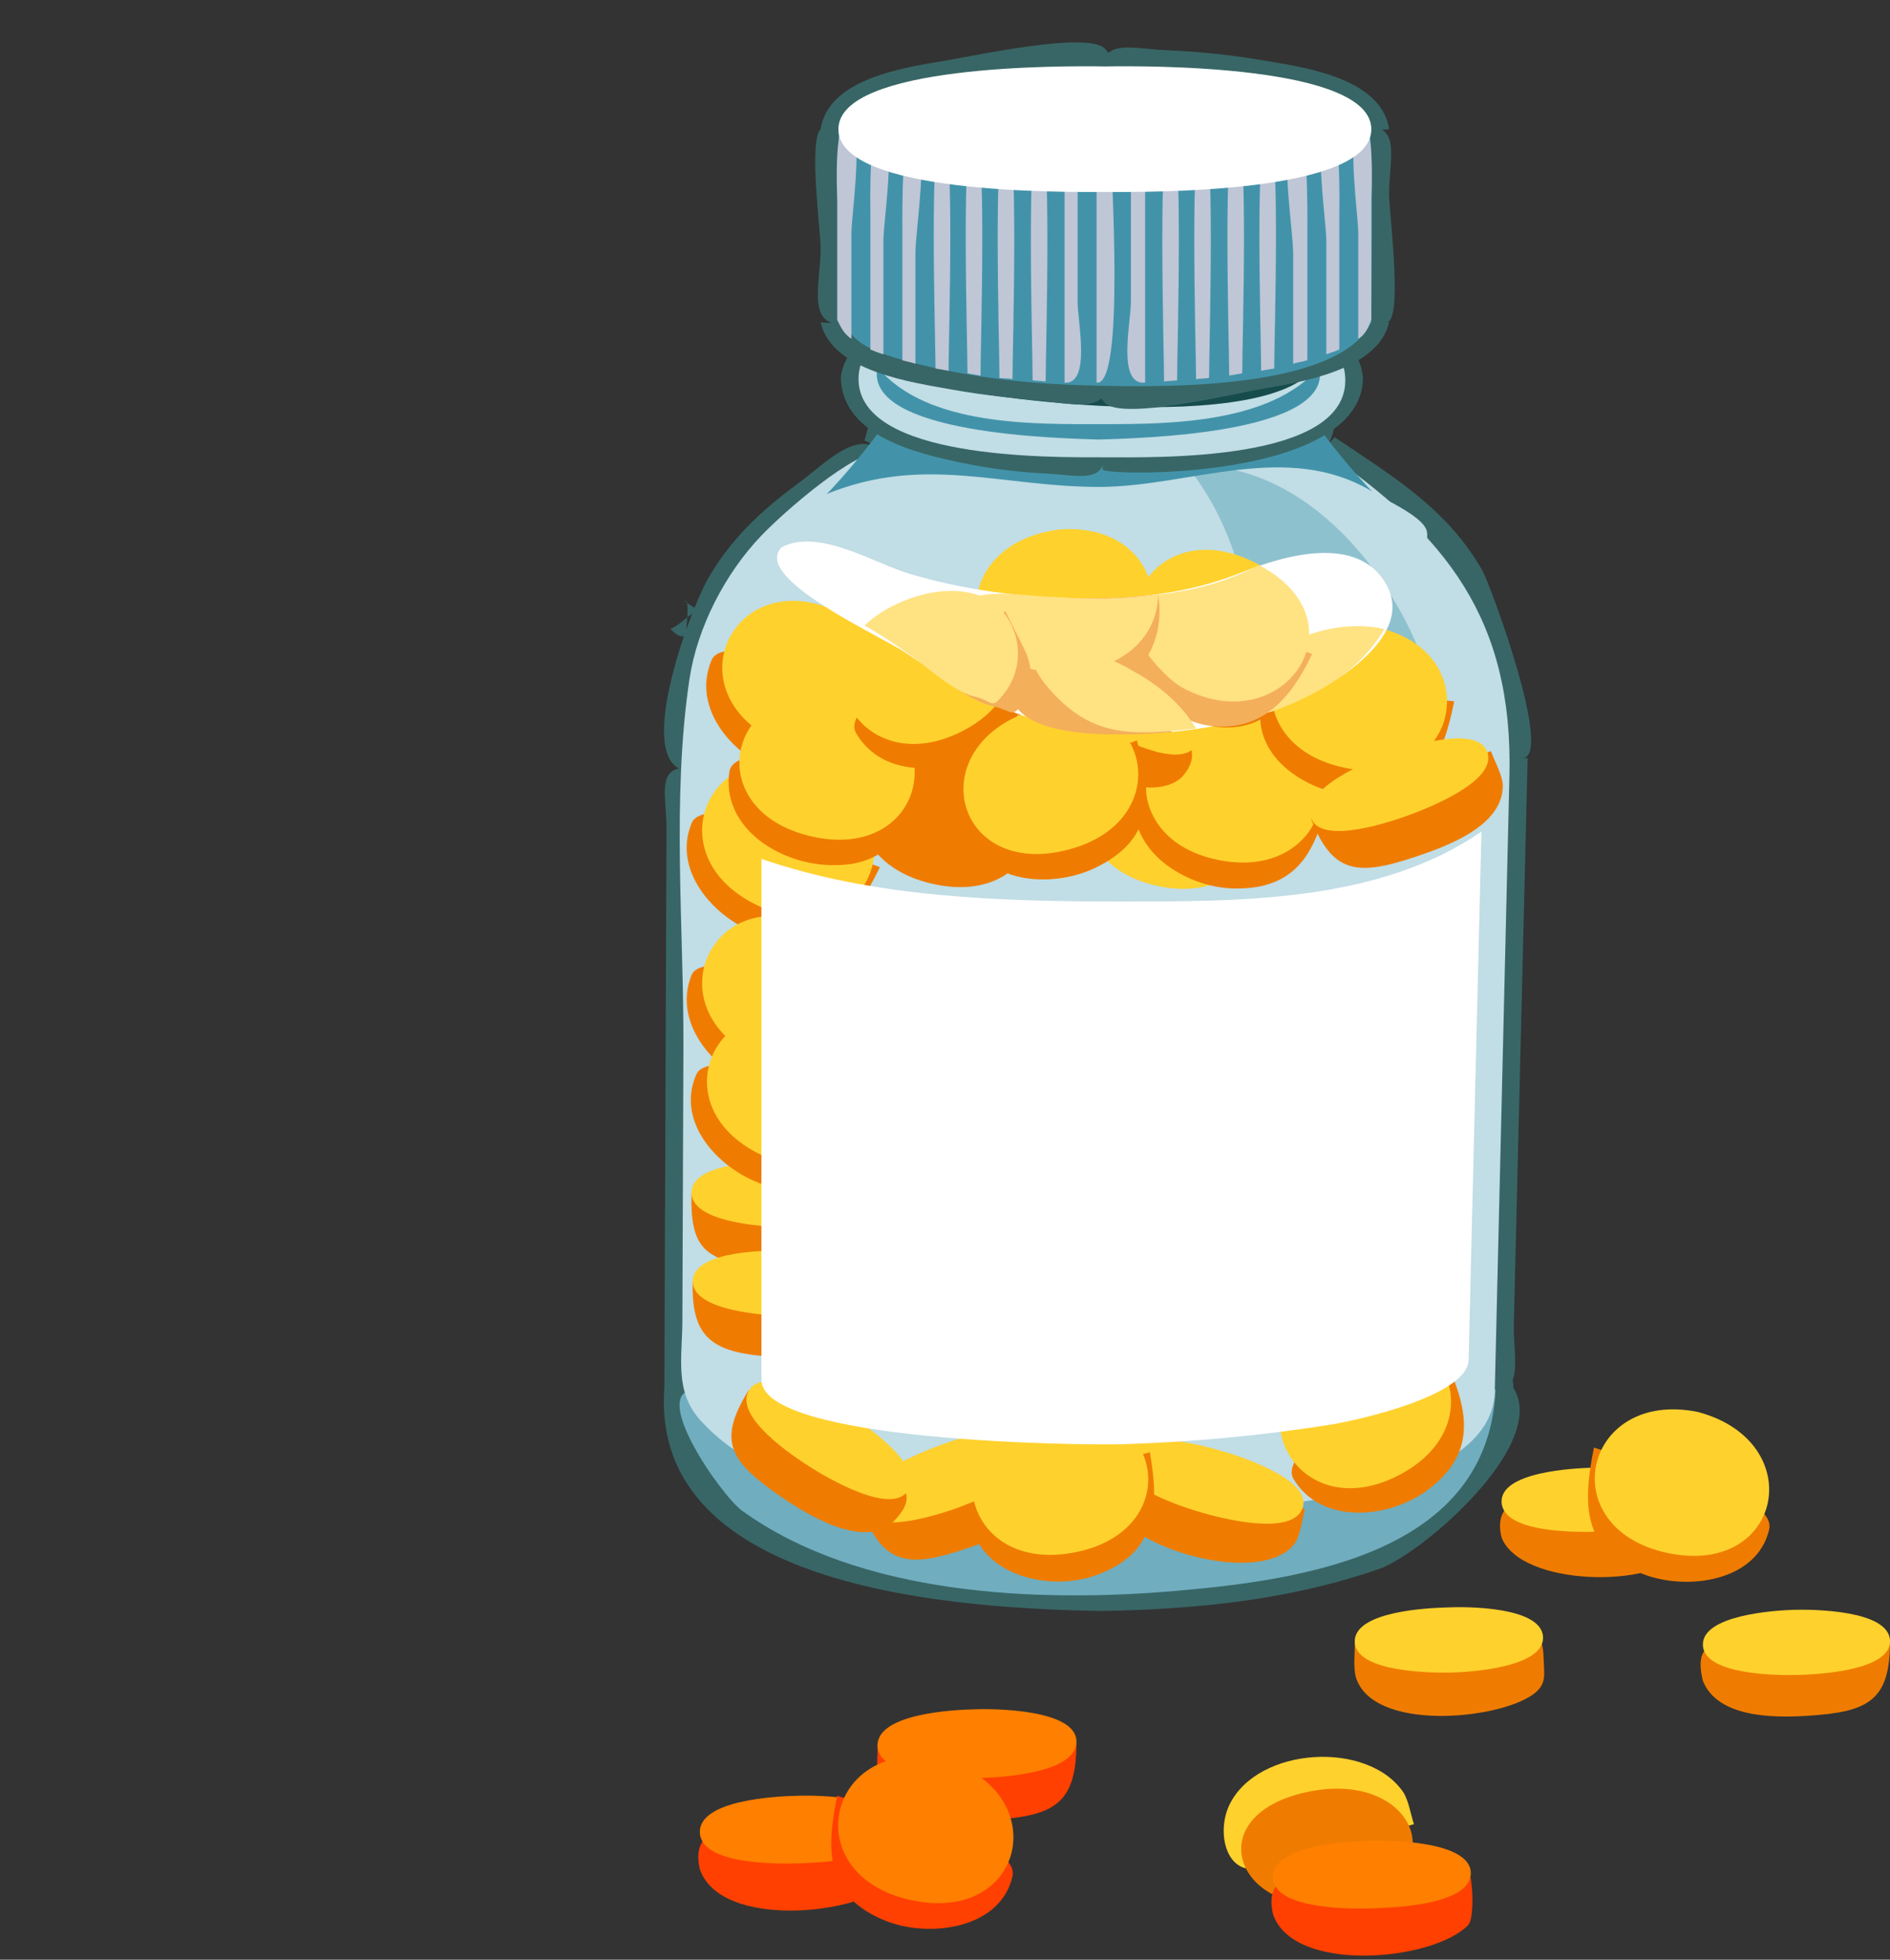 <?xml version="1.0"?><svg width="264.087" height="273.762" xmlns="http://www.w3.org/2000/svg">
 <rect width="100%" height="100%" fill="#333333" stroke="none"/>
 <title>blank pill bottle</title>

 <g>
  <title>Layer 1</title>
  <path d="m127.079,184.677c-0.1,4.177 -1.269,8.701 -4.198,11.854c-3.573,3.844 -9.81,4.766 -5.73,10.319c5.093,-2.505 9.378,-6.057 12.079,-11.086c2.269,-4.226 5.986,-13.095 -2.151,-11.087" id="path27" fill="#386666"/>
  <path d="m127.907,101.28c-0.276,27.799 -0.552,55.598 -0.829,83.396c6.959,1.594 4.997,-3.292 5.047,-8.39c0.096,-9.616 0.191,-19.232 0.286,-28.849c0.152,-15.386 0.306,-30.772 0.458,-46.158c-1.542,0.001 -3.465,-0.34 -4.962,0.001" id="path29" fill="#386666"/>
  <path d="m121.287,72.985c3.564,4.646 5.028,8.897 5.792,14.728c0.761,5.812 -2.174,14.927 5.791,13.567c-0.211,-4.945 -2.588,-38.884 -11.583,-28.295" id="path31" fill="#386666"/>
  <path d="m182.841,64.216c3.755,3.259 8.582,5.216 12.412,8.438c4.141,3.484 6.37,12.148 11.912,7.116c-4.933,-8.727 -12.627,-13.263 -20.684,-18.697c-0.653,0.971 -3.616,3.14 -3.64,3.143" id="path109" fill="#386666"/>
  <path d="m182.841,64.216c1.324,-0.883 2.648,-1.766 3.973,-2.647c-1.633,0.703 -4.066,2.66 -3.973,2.647" id="path111" fill="#386666"/>
  <path d="m183.501,58.921c-0.636,-0.979 -1.68,-1.793 -2.481,-2.648c-0.3,2.834 0.407,5.481 1.821,7.943c4.354,-1.594 4.966,-7.624 0.66,-10.259c0.633,0.98 1.682,1.793 2.482,2.647c0.11,-0.882 0.222,-1.765 0.332,-2.647c-3.378,-0.569 -3.618,1.902 -2.814,4.964" id="path113" fill="#386666"/>
  <path d="m126.583,56.273c-0.938,0.692 -1.682,1.794 -2.482,2.648c10.642,0 21.284,0 31.926,0c7.099,0 14.198,0 21.297,0c5.265,0 6.178,1.362 6.178,-4.188c0,1.147 -57.892,-5.793 -61.883,1.871c0.933,-0.71 1.678,-1.789 2.482,-2.647c-0.938,0 -1.876,0 -2.814,0c-0.095,3.267 2.391,3.288 5.296,2.316" id="path115" fill="#386666"/>
  <path d="m124.43,64.713c2.741,-3.974 4.182,-10.291 -2.812,-8.109c-0.008,2.046 -0.282,3.045 -0.829,4.964c1.117,0.121 3.681,3.241 3.641,3.145" id="path117" fill="#386666"/>
  <path d="m103.085,83.41c5.142,-9.009 13.516,-12.642 21.345,-18.697c-3.501,-6.107 -8.586,-0.364 -12.906,2.813c-5.223,3.84 -9.538,7.873 -12.741,13.569c1.354,0.728 2.835,1.875 4.302,2.315" id="path119" fill="#386666"/>
  <path d="m98.121,107.569c-0.149,-4.377 -0.12,-8.764 0.829,-13.072c1.13,-5.133 7.059,-11.563 -0.167,-13.402c-2.76,5.107 -11.616,29.012 -0.662,26.474" id="path121" fill="#386666"/>
  <path d="m97.791,194.272c0.097,-28.901 0.22,-57.802 0.33,-86.704c-6.904,-1.55 -4.974,3.074 -4.993,8.157c-0.039,10.214 -0.079,20.428 -0.118,30.643c-0.061,15.912 -0.122,31.824 -0.183,47.737c1.283,-0.094 3.386,0.174 4.964,0.167" id="path123" fill="#386666"/>
  <path d="m153.885,220.087c-12.366,-0.235 -25.299,-0.771 -37.065,-4.964c-5.732,-2.044 -11.502,-4.921 -15.308,-9.764c-3.617,-4.603 -1.951,-12.531 -8.686,-11.417c-2.029,28.521 41.973,30.746 61.059,31.109c0,-1.579 0.283,-3.414 0,-4.964" id="path125" fill="#386666"/>
  <path d="m208.983,196.589c-0.636,-0.929 -1.683,-1.683 -2.481,-2.482c-0.879,11.524 -8.926,19.191 -19.995,22.049c-6.108,1.577 -12.213,2.717 -18.502,3.275c-5.821,0.517 -15.556,-2.273 -14.119,5.621c13.394,-0.26 26.076,-1.483 38.795,-5.864c6.508,-2.24 27.83,-20.871 16.303,-27.563c0.66,0.923 1.677,1.677 2.482,2.481c0.061,-5.012 -3.539,-1.691 -2.483,2.483" id="path127" fill="#386666"/>
  <path d="m206.34,194.106c0.668,0.945 1.789,1.823 2.643,2.482c-0.199,-1.622 0.271,-3.354 0,-4.964c0.289,0.216 1.813,1.749 2.315,2.481c-4.174,-1.056 -7.486,2.545 -2.477,2.482c-0.804,-0.804 -1.558,-1.82 -2.481,-2.481" id="path129" fill="#386666"/>
  <path d="m208.491,105.914c-0.717,29.397 -1.434,58.795 -2.15,88.193c7.145,1.565 5.054,-3.903 5.183,-9.172c0.248,-10.174 0.497,-20.348 0.745,-30.521c0.396,-16.167 0.79,-32.333 1.186,-48.5c-1.554,0 -3.454,-0.328 -4.964,0" id="path131" fill="#386666"/>
  <path d="m202.86,82.086c2.068,4.489 3.665,8.65 4.918,13.416c1.492,5.682 -1.887,10.412 4.9,10.412c4.482,0 -4.261,-23.774 -5.513,-26.144c-1.358,0.73 -3.123,1.335 -4.305,2.316" id="path133" fill="#386666"/>
  <path d="m208.983,194.106c-1.044,22.764 -26.494,26.557 -44.521,28.125c-19.511,1.697 -44.329,0.678 -60.769,-11.184c-2.898,-2.091 -13.322,-16.941 -6.422,-16.941c12.119,0 24.238,0 36.357,0c25.119,0 50.237,0 75.355,0" id="path135" fill="#70ADBF" clip-rule="evenodd" fill-rule="evenodd"/>
  <path d="m184.826,62.893c17.271,11.881 26.607,23.594 26.086,45.467c-0.683,28.673 -1.366,57.346 -2.049,86.018c-0.372,15.63 -37.432,16.672 -48.03,16.939c-17.926,0.453 -49.749,1.951 -63.042,-12.989c-3.554,-3.994 -2.465,-8.695 -2.445,-13.801c0.049,-12.72 0.098,-25.438 0.147,-38.157c0.064,-16.785 -1.653,-34.842 0.846,-51.511c1.083,-7.229 5.014,-14.8 10.057,-20.052c3.013,-3.138 12.858,-11.913 17.286,-11.913c20.381,-0.001 40.762,-0.001 61.144,-0.001" id="path137" fill="#C1DDE5" clip-rule="evenodd" fill-rule="evenodd"/>
  <path d="m181.02,215.455c0.733,-1.276 0.918,-3.211 1.324,-4.635c-7.471,-2.12 -14.94,-4.241 -22.411,-6.361c-5.124,-1.455 -5.864,3.773 -3.402,7.355c3.529,5.135 20.409,9.633 24.489,3.641" id="path139" fill="#EF7C00" clip-rule="evenodd" fill-rule="evenodd"/>
  <path d="m170.761,202.711c2.259,0.623 12.63,3.952 11.255,7.945c-1.396,4.058 -11.457,1.421 -14.066,0.66c-2.509,-0.731 -12.378,-3.773 -11.253,-7.94c1.152,-4.271 11.601,-1.391 14.064,-0.665" id="path141" fill="#FFD12D" clip-rule="evenodd" fill-rule="evenodd"/>
  <path d="m147.266,206.186c-0.154,-1.497 -1.146,-3.207 -1.656,-4.632c-8.383,3.144 -16.766,6.288 -25.149,9.432c2.974,7.688 6.479,8.053 14.478,5.378c4.336,-1.451 12.576,-4.529 12.327,-10.178" id="path143" fill="#EF7C00" clip-rule="evenodd" fill-rule="evenodd"/>
  <path d="m131.381,201.886c2.392,-0.904 12.322,-4.293 13.732,-0.166c1.357,3.976 -8.544,7.878 -10.92,8.771c-2.421,0.91 -12.236,4.256 -13.733,0.329c-1.585,-4.157 8.529,-8.069 10.921,-8.934" id="path145" fill="#FFD12D" clip-rule="evenodd" fill-rule="evenodd"/>
  <path d="m135.684,212.973c1.711,7.293 11.094,9.334 17.373,7.114c8.569,-3.029 8.973,-9.493 7.612,-17.209c-4.683,1.405 -25.825,4.742 -24.985,10.095" id="path147" fill="#EF7C00" clip-rule="evenodd" fill-rule="evenodd"/>
  <path d="m146.438,197.087c16.271,-2.063 19.631,17.016 3.311,19.855c-16.215,2.823 -19.42,-17.176 -3.311,-19.855" id="path149" fill="#FFD12D" clip-rule="evenodd" fill-rule="evenodd"/>
  <path d="m180.692,206.518c3.777,6.465 13.111,5.689 18.529,1.819c7.458,-5.327 5.923,-11.748 2.482,-18.862c-4.014,2.696 -23.405,12.339 -21.011,17.043" id="path151" fill="#EF7C00" clip-rule="evenodd" fill-rule="evenodd"/>
  <path d="m186.316,188.15c14.738,-7.083 23.569,10.674 8.938,18.035c-14.632,7.361 -23.654,-10.903 -8.938,-18.035" id="path153" fill="#FFD12D" clip-rule="evenodd" fill-rule="evenodd"/>
  <path d="m189.625,184.345c-4.748,-2.023 -9.969,3.577 -12.74,6.786c0.221,0.22 0.44,0.44 0.661,0.66c3.394,-3.946 7.605,-6.264 12.079,-7.446" id="path159"/>
  <path d="m184.332,197.913c2.523,-2.864 7.923,-9.061 5.293,-13.568c-0.38,3.019 -5.868,12.758 -5.293,13.568" id="path161"/>
  <path d="m124.763,212.64c5.032,-5.035 -0.929,-6.277 -5.137,-8.919c-5.017,-3.149 -10.034,-6.299 -15.051,-9.448c-4.449,7.169 -2.477,9.946 4.55,14.81c3.642,2.519 11.515,7.356 15.638,3.557" id="path167" fill="#EF7C00" clip-rule="evenodd" fill-rule="evenodd"/>
  <path d="m118.308,197.417c2.225,1.394 10.835,7.135 8.604,10.757c-2.26,3.669 -11.383,-1.771 -13.569,-3.146c-2.201,-1.386 -11.114,-7.184 -8.603,-10.921c2.337,-3.477 11.388,1.952 13.568,3.31" id="path169" fill="#FFD12D" clip-rule="evenodd" fill-rule="evenodd"/>
  <path d="m123.106,172.431c0.411,-1.464 0.115,-3.437 0.167,-4.964c-8.88,-0.275 -17.76,-0.551 -26.64,-0.826c-0.232,7.869 1.872,9.485 9.929,10.423c4.671,0.542 14.519,0.874 16.544,-4.633" id="path171" fill="#EF7C00" clip-rule="evenodd" fill-rule="evenodd"/>
  <path d="m110.036,162.339c2.51,0.067 13.124,0.969 12.907,5.128c-0.221,4.241 -11.075,4.057 -13.569,3.973c-2.586,-0.087 -12.97,-0.628 -12.741,-4.965c0.226,-4.287 10.854,-4.268 13.403,-4.136" id="path173" fill="#FFD12D" clip-rule="evenodd" fill-rule="evenodd"/>
  <path d="m123.438,184.677c0.403,-1.409 0.115,-3.326 0.166,-4.799c-8.935,-0.275 -17.87,-0.551 -26.805,-0.826c-0.249,8.163 3.031,9.98 11.416,10.506c4.724,0.296 13.148,0.494 15.223,-4.881" id="path175" fill="#EF7C00" clip-rule="evenodd" fill-rule="evenodd"/>
  <path d="m110.202,174.748c2.609,0.062 13.039,0.668 12.904,4.964c-0.138,4.4 -10.813,4.225 -13.402,4.138c-2.549,-0.086 -13.111,-0.669 -12.904,-4.964c0.206,-4.281 10.869,-4.27 13.402,-4.138" id="path177" fill="#FFD12D" clip-rule="evenodd" fill-rule="evenodd"/>
  <path d="m165.963,104.093c16.06,3.153 11.856,23.096 -4.136,19.69c-16.018,-3.41 -11.864,-22.957 4.136,-19.69" id="path179" fill="#FFD12D" clip-rule="evenodd" fill-rule="evenodd"/>
  <path d="m158.683,111.209c-1.31,7.531 6.921,12.717 13.568,12.906c9.176,0.261 11.796,-5.451 13.404,-13.237c-4.784,-0.366 -25.942,-4.766 -26.972,0.331" id="path181" fill="#EF7C00" clip-rule="evenodd" fill-rule="evenodd"/>
  <path d="m174.403,100.288c16.179,3.169 12.022,23.081 -4.137,19.855c-16.064,-3.206 -11.921,-23.128 4.137,-19.855" id="path183" fill="#FFD12D" clip-rule="evenodd" fill-rule="evenodd"/>
  <path d="m165.135,108.561c5.929,-6.525 -8.23,-10.33 -13.062,-13.09c-3.991,-2.281 -12.301,-7.292 -10.6,2.336c1.15,6.498 18.308,15.834 23.662,10.754" id="path185" fill="#EF7C00" clip-rule="evenodd" fill-rule="evenodd"/>
  <path d="m158.187,93.669c2.283,1.161 11.068,6.785 8.935,10.424c-2.161,3.687 -11.545,-1.392 -13.733,-2.647c-2.074,-1.189 -11.481,-6.926 -9.1,-10.59c2.328,-3.581 11.611,1.349 13.898,2.813" id="path187" fill="#FFD12D" clip-rule="evenodd" fill-rule="evenodd"/>
  <path d="m183.501,56.439c-0.608,5.065 1.99,8.064 5.795,10.921c2.003,1.504 9.74,4.492 10.091,6.949c0.852,5.977 -13.521,8.49 -17.209,9.267c-17.565,3.699 -36.691,2.944 -54.355,0.331c-4.129,-0.611 -18.251,-3.029 -18.945,-8.604c-0.444,-3.57 4.208,-4.785 6.948,-6.62c4.55,-3.048 5.438,-5.446 8.275,-9.431c0.928,-1.303 -1.17,-2.813 0.952,-2.813c1.742,0 3.484,0 5.226,0c7.099,0 14.198,0 21.297,0c10.641,0 21.284,0 31.925,0" id="path189" fill="#C1DDE5" clip-rule="evenodd" fill-rule="evenodd"/>
  <path d="m200.877,98.964c-3.541,-16.081 -17.297,-34.766 -35.08,-33.921c4.828,5.917 7.644,13.424 8.691,20.973c0.958,6.896 2.645,5.902 9.36,7.896c5.678,1.684 11.354,3.368 17.029,5.052" id="path191" fill="#8EC1CE" clip-rule="evenodd" fill-rule="evenodd"/>
  <path d="m191.779,68.683c-0.745,-0.567 -11.312,-12.41 -8.493,-12.41c-9.855,0 -19.712,0 -29.567,0c-9.801,0 -19.602,0 -29.402,0c2.727,0 -8.036,12.153 -8.819,12.741c13.652,-5.531 24.278,-0.992 38.057,-0.992c12.686,0 26.197,-6.559 38.224,0.661" id="path193" fill="#4293AA" clip-rule="evenodd" fill-rule="evenodd"/>
  <path d="m135.847,88.871c1.082,7.562 10.243,10.138 16.714,8.438c8.836,-2.321 9.78,-8.426 9.101,-16.381c-4.707,1.009 -26.179,2.756 -25.815,7.943" id="path195" fill="#EF7C00" clip-rule="evenodd" fill-rule="evenodd"/>
  <path d="m147.928,73.979c16.244,-1.311 18.021,18.685 1.654,20.021c-16.567,1.353 -17.882,-17.891 -1.654,-20.021" id="path197" fill="#FFD12D" clip-rule="evenodd" fill-rule="evenodd"/>
  <path d="m99.445,92.179c-3.022,7.024 3.46,14.01 9.929,15.886c8.799,2.552 12.768,-2.475 16.214,-9.596c-4.512,-1.515 -23.95,-10.926 -26.143,-6.29" id="path199" fill="#EF7C00" clip-rule="evenodd" fill-rule="evenodd"/>
  <path d="m117.316,85.562c14.885,6.975 5.946,25.106 -8.771,18.036c-14.829,-7.124 -5.925,-25.135 8.771,-18.036" id="path201" fill="#FFD12D" clip-rule="evenodd" fill-rule="evenodd"/>
  <path d="m96.633,115.015c-2.863,6.951 3.756,13.892 10.093,15.719c8.781,2.532 12.775,-2.485 16.217,-9.597c-4.56,-1.52 -24.293,-11.01 -26.31,-6.122" id="path203" fill="#EF7C00" clip-rule="evenodd" fill-rule="evenodd"/>
  <path d="m114.504,108.229c14.857,7.196 6.041,25.403 -8.771,18.203c-14.775,-7.183 -6.011,-25.329 8.771,-18.203" id="path205" fill="#FFD12D" clip-rule="evenodd" fill-rule="evenodd"/>
  <path d="m96.633,136.195c-2.816,7.005 3.651,14.026 10.093,15.884c8.781,2.532 12.775,-2.485 16.217,-9.597c-4.537,-1.512 -24.111,-10.932 -26.31,-6.287" id="path207" fill="#EF7C00" clip-rule="evenodd" fill-rule="evenodd"/>
  <path d="m114.504,129.575c14.858,7.195 6.04,25.402 -8.771,18.202c-14.775,-7.183 -6.012,-25.327 8.771,-18.202" id="path209" fill="#FFD12D" clip-rule="evenodd" fill-rule="evenodd"/>
  <path d="m97.295,150.094c-3.061,6.961 3.598,13.718 9.928,15.554c8.725,2.53 12.768,-2.308 16.215,-9.432c-4.521,-1.487 -23.956,-10.765 -26.143,-6.122" id="path211" fill="#EF7C00" clip-rule="evenodd" fill-rule="evenodd"/>
  <path d="m115.164,143.31c14.902,6.979 5.95,25.033 -8.769,18.036c-14.85,-7.06 -5.834,-25.093 8.769,-18.036" id="path213" fill="#FFD12D" clip-rule="evenodd" fill-rule="evenodd"/>
  <path d="m134.689,103.762c15.773,4.258 11.625,23.414 -4.466,19.691c-16.05,-3.713 -11.529,-22.708 4.466,-19.691" id="path215" fill="#EF7C00" clip-rule="evenodd" fill-rule="evenodd"/>
  <path d="m101.927,107.734c-1.156,7.617 6.446,12.577 13.237,13.072c9.305,0.679 11.935,-5.036 13.735,-12.907c-4.758,-0.454 -25.942,-5.238 -26.972,-0.165" id="path217" fill="#EF7C00" clip-rule="evenodd" fill-rule="evenodd"/>
  <path d="m117.813,97.309c15.907,3.942 11.642,23.254 -4.469,19.525c-16.046,-3.714 -11.578,-22.546 4.469,-19.525" id="path219" fill="#FFD12D" clip-rule="evenodd" fill-rule="evenodd"/>
  <path d="m119.632,102.439c3.822,6.523 13.084,5.809 18.534,1.82c7.461,-5.46 5.873,-11.744 2.315,-18.863c-3.97,2.667 -23.541,12.514 -20.849,17.043" id="path221" fill="#EF7C00" clip-rule="evenodd" fill-rule="evenodd"/>
  <path d="m125.259,84.237c14.717,-7.138 23.613,10.802 8.935,18.036c-14.666,7.229 -23.777,-11.074 -8.935,-18.036" id="path223" fill="#FFD12D" clip-rule="evenodd" fill-rule="evenodd"/>
  <path d="m135.021,116.007c2.246,7.471 11.817,8.138 17.87,5.296c8.301,-3.897 8.237,-10.119 5.958,-17.871c-4.408,1.854 -25.198,7.606 -23.828,12.575" id="path225" fill="#EF7C00" clip-rule="evenodd" fill-rule="evenodd"/>
  <path d="m144.123,99.295c15.95,-4.271 21.218,15.05 5.294,19.36c-16.038,4.341 -20.855,-14.248 -5.294,-19.36" id="path227" fill="#FFD12D" clip-rule="evenodd" fill-rule="evenodd"/>
  <path d="m176.222,98.469c-1.321,7.601 6.943,12.497 13.568,12.74c9.264,0.34 11.817,-5.316 13.403,-13.238c-4.793,-0.336 -25.942,-4.608 -26.971,0.498" id="path229" fill="#EF7C00" clip-rule="evenodd" fill-rule="evenodd"/>
  <path d="m191.94,87.546c16.15,3.168 12.044,23.136 -4.134,19.691c-16.017,-3.409 -11.867,-22.953 4.134,-19.691" id="path231" fill="#FFD12D" clip-rule="evenodd" fill-rule="evenodd"/>
  <path d="m209.981,109.554c-0.154,-1.498 -1.147,-3.208 -1.657,-4.633c-8.383,3.144 -16.767,6.288 -25.149,9.432c2.975,7.693 6.476,8.045 14.479,5.378c4.462,-1.489 12.534,-4.356 12.327,-10.177" id="path233" fill="#EF7C00" clip-rule="evenodd" fill-rule="evenodd"/>
  <path d="m194.094,105.252c2.39,-0.841 12.34,-4.182 13.731,-0.166c1.417,4.087 -8.541,7.894 -10.921,8.77c-2.261,0.833 -12.465,4.382 -13.73,0.331c-1.305,-4.176 8.327,-7.996 10.92,-8.935" id="path235" fill="#FFD12D" clip-rule="evenodd" fill-rule="evenodd"/>
  <path d="m157.03,85.23c-2.866,6.954 3.758,13.887 10.092,15.719c8.794,2.543 12.833,-2.382 16.214,-9.596c-4.649,-1.56 -24.003,-11.099 -26.306,-6.123" id="path237" fill="#EF7C00" clip-rule="evenodd" fill-rule="evenodd"/>
  <path d="m175.064,78.446c14.658,7.104 5.969,25.291 -8.771,18.202c-14.885,-7.159 -6.085,-25.369 8.771,-18.202" id="path239" fill="#FFD12D" clip-rule="evenodd" fill-rule="evenodd"/>
  <path d="m207,116.172c-14.352,9.89 -33.717,9.763 -50.469,9.763c-16.471,0 -34.437,-0.505 -50.136,-5.956c0,24.26 0,48.52 0,72.78c0,8.644 44.521,9.198 50.85,8.987c9.649,-0.323 19.062,-1.204 28.587,-2.712c3.849,-0.609 19.254,-4.041 19.376,-9.053c0.597,-24.603 1.195,-49.206 1.792,-73.809" id="path245" fill="#FFFFFF" clip-rule="evenodd" fill-rule="evenodd"/>
  <path d="m154.215,186.496c-0.169,5.583 -6.05,4.781 -9.927,4.635c-4.104,-0.155 -4.223,0.264 -5.297,-2.814c-0.748,-2.146 0,-5.975 0,-8.272c4.575,0.405 16.312,-1.272 15.224,6.451" id="path265" fill="#FFFFFF" clip-rule="evenodd" fill-rule="evenodd"/>
  <path d="m153.552,168.791c-0.459,4.868 -5.995,4.501 -9.596,4.139c-3.274,-0.33 -3.63,0.273 -4.799,-2.152c-0.863,-1.792 0,-6.251 0,-8.273c4.612,0.369 15.477,-1.273 14.395,6.286" id="path267" fill="#FFFFFF" clip-rule="evenodd" fill-rule="evenodd"/>
  <path d="m122.444,52.799c1.427,-5.144 9.912,-6.688 14.398,-7.529c3.186,-0.598 6.385,-1.147 9.608,-1.486c5.15,-0.542 7.601,1.486 7.601,-4.44c0,-1.708 -35.318,0.812 -36.569,13.455c1.556,0 3.446,0.322 4.962,0" id="path273" fill="#386666"/>
  <path d="m154.051,61.403c-7.57,0.142 -14.952,-0.815 -22.34,-2.399c-6.112,-1.311 -8.626,-6.961 -14.229,-6.205c0.257,8.244 10.834,10.592 17.207,11.914c3.816,0.792 7.664,1.251 11.553,1.446c4.783,0.239 9.263,1.813 7.809,-4.756" id="path275" fill="#386666"/>
  <path d="m185.49,52.799c-0.774,5.275 -8.438,6.525 -12.741,7.28c-3.632,0.637 -7.422,0.923 -11.101,1.116c-5.154,0.27 -7.597,-1.365 -7.597,4.396c0,0.908 36.208,1.688 36.403,-12.792c-1.543,0 -3.465,-0.34 -4.964,0" id="path277" fill="#386666"/>
  <path d="m154.051,43.532c6.851,-0.147 14.231,0.624 20.847,2.482c5.832,1.638 10.241,7.594 15.557,6.785c-0.771,-7.69 -11.168,-11.293 -17.652,-12.373c-5.595,-0.932 -20.717,-5.772 -18.752,3.106" id="path279" fill="#386666"/>
  <path d="m154.051,41.05c-7.427,-0.14 -33.868,0.671 -34.087,11.749c-0.225,11.395 26.827,11.09 34.087,11.086c7.303,-0.004 34.441,0.749 33.921,-11.086c-0.488,-11.096 -26.337,-11.902 -33.921,-11.749" id="path281" fill="#C1DDE5" clip-rule="evenodd" fill-rule="evenodd"/>
  <path d="m153.552,61.403c5,-0.181 32.883,-0.651 30.779,-10.093c-6.651,7.691 -20.312,7.942 -29.792,7.942c-9.943,0 -24.93,0.387 -31.929,-7.942c-1.992,9.43 25.737,9.914 30.942,10.093" id="path283" fill="#4293AA" clip-rule="evenodd" fill-rule="evenodd"/>
  <path d="m184.66,48c0.746,13.715 -46.547,8.092 -53.94,5.626c-1.417,-0.472 -7.266,-2.738 -6.618,-5.13c0.415,-1.534 12.948,-0.496 14.529,-0.496c15.343,0 30.686,0 46.029,0" id="path285" fill="#164C4C" clip-rule="evenodd" fill-rule="evenodd"/>
  <path d="m119.632,18.051c3.672,-3.442 11.686,-4.543 17.043,-5.296c3.335,-0.468 6.735,-0.662 10.096,-0.827c2.043,-0.1 12.579,0.139 7.61,-5.13c-2.333,-2.474 -18.526,1.047 -21.952,1.618c-5.725,0.954 -16.696,2.449 -17.762,9.635c1.558,0 3.448,0.322 4.965,0" id="path287" fill="#386666"/>
  <path d="m119.632,45.021c0,-5.551 0,-11.102 0,-16.653c0,-3.161 0,-6.323 0,-9.484c0,-1.383 -4.214,-1.53 -4.964,-0.833c-1.708,1.586 0,14.271 0,16.653c0,5.296 -2.477,12.06 4.964,10.317" id="path289" fill="#386666"/>
  <path d="m154.381,51.31c-10.251,0.187 -26.63,-0.104 -34.916,-6.785c-0.618,0.443 -3.083,0.741 -4.798,0.496c1.538,6.91 12.881,8.413 18.534,9.432c4.146,0.747 8.311,1.17 12.501,1.569c4.88,0.465 10.229,1.997 8.679,-4.712" id="path291" fill="#386666"/>
  <path d="m189.13,45.021c-3.588,1.314 -11.021,3.961 -16.561,4.836c-3.617,0.57 -7.25,1.064 -10.908,1.287c-2.072,0.126 -12.153,-0.041 -7.28,5.129c2.401,2.548 18.516,-1.376 21.951,-1.948c5.487,-0.915 16.29,-2.692 17.762,-9.303c-1.561,-0.001 -3.44,-0.314 -4.964,-0.001" id="path293" fill="#386666"/>
  <path d="m189.13,44.856c1.253,0.111 3.7,0.237 4.964,0c-1.653,0 -3.311,-0.042 -4.964,0" id="path295" fill="#386666"/>
  <path d="m189.13,18.051c0,5.932 0,11.864 0,17.796c0,1.674 -1.202,14.41 4.964,9.009c1.78,-1.56 0,-15.335 0,-17.796c-0,-5.097 2.116,-10.747 -4.964,-9.009" id="path297" fill="#386666"/>
  <path d="m154.381,11.763c7.28,-0.132 14.683,0.397 21.84,1.737c6.202,1.161 12.15,5.301 17.873,4.551c-1.098,-7.435 -12.67,-8.782 -18.533,-9.763c-4.207,-0.704 -8.487,-1.096 -12.746,-1.281c-4.822,-0.21 -10,-2.025 -8.434,4.756" id="path299" fill="#386666"/>
  <path d="m191.613,45.021c-4.784,9.97 -31.818,9.07 -41.038,8.77c-7.971,-0.259 -16.034,-1.251 -23.745,-3.31c-9.236,-2.465 -9.68,-4.683 -9.68,-13.745c0,-5.951 0,-11.901 0,-17.852c0,-1.699 3.734,-0.833 5.109,-0.833c12.93,0 25.861,0 38.792,0c10.071,0 20.143,0 30.214,0c0.712,0 0.348,24.032 0.348,26.97" id="path301" fill="#4293AA" clip-rule="evenodd" fill-rule="evenodd"/>
  <path d="m153.222,53.46c4.02,0.47 1.987,-29.32 1.987,-34.206c0,-1.761 -1.987,-2.392 -1.987,-0.833c0,3.535 0,7.07 0,10.605c0,8.146 0,16.29 0,24.434" id="path303" fill="#BFC6D6" clip-rule="evenodd" fill-rule="evenodd"/>
  <path d="m148.754,53.46c3.719,0.223 1.82,-8.488 1.82,-11.309c0,-8.084 0,-16.168 0,-24.251c0,-0.615 -1.82,-0.269 -1.82,1.354c0,3.97 0,7.939 0,11.909c0,7.433 0,14.865 0,22.297" id="path305" fill="#BFC6D6" clip-rule="evenodd" fill-rule="evenodd"/>
  <path d="m144.289,53.13c0.603,0.093 1.218,0.072 1.819,0.166c0,-4.325 0.959,-35.576 -0.91,-35.576s-0.909,31.1 -0.909,35.41" id="path307" fill="#BFC6D6" clip-rule="evenodd" fill-rule="evenodd"/>
  <path d="m139.654,52.799c0.605,0.098 1.219,0.036 1.82,0.165c0,-4.295 0.96,-35.245 -0.91,-35.245s-0.91,30.801 -0.91,35.08" id="path309" fill="#BFC6D6" clip-rule="evenodd" fill-rule="evenodd"/>
  <path d="m135.187,52.137c0.608,0.157 1.205,0.209 1.82,0.332c0,-4.249 0.961,-34.749 -0.91,-34.749s-0.91,30.199 -0.91,34.417" id="path311" fill="#BFC6D6" clip-rule="evenodd" fill-rule="evenodd"/>
  <path d="m130.718,51.475c0.603,0.14 1.214,0.167 1.82,0.331c0,-4.186 0.962,-34.086 -0.91,-34.086c-1.872,-0.001 -0.91,29.599 -0.91,33.755" id="path313" fill="#BFC6D6" clip-rule="evenodd" fill-rule="evenodd"/>
  <path d="m126.087,50.317c0.625,0.214 1.19,0.258 1.82,0.496c0,-5.156 0,-10.313 0,-15.468c0,-2.993 1.954,-15.314 0,-17.625c-1.982,-2.345 -1.82,12.962 -1.82,14.083c0,6.17 0,12.342 0,18.514" id="path315" fill="#BFC6D6" clip-rule="evenodd" fill-rule="evenodd"/>
  <path d="m121.619,48.828c0.589,0.258 1.199,0.482 1.82,0.662c0,-5.295 0,-10.59 0,-15.885c0,-2.652 1.753,-13.843 0,-15.885c-2.138,-2.49 -1.82,11.389 -1.82,12.244c0,6.287 0,12.576 0,18.864" id="path317" fill="#BFC6D6" clip-rule="evenodd" fill-rule="evenodd"/>
  <path d="m116.984,44.69c0.524,1.062 0.929,1.94 1.986,2.648c0,-4.937 0,-9.873 0,-14.81c0,-2.307 1.595,-13.108 0,-14.81c-2.623,-2.797 -1.986,9.666 -1.986,10.318c0,5.552 0,11.103 0,16.654" id="path319" fill="#BFC6D6" clip-rule="evenodd" fill-rule="evenodd"/>
  <path d="m160.007,53.46c-3.976,0.357 -1.986,-8.381 -1.986,-11.309c0,-8.084 0,-16.168 0,-24.251c0,-0.558 1.986,-0.385 1.986,1.354c0,3.97 0,7.939 0,11.909c0,7.433 0,14.865 0,22.297" id="path321" fill="#BFC6D6" clip-rule="evenodd" fill-rule="evenodd"/>
  <path d="m164.473,53.13c-0.604,0.093 -1.218,0.066 -1.819,0.166c0,-4.325 -0.959,-35.576 0.909,-35.576c1.87,-0.001 0.91,31.1 0.91,35.41" id="path323" fill="#BFC6D6" clip-rule="evenodd" fill-rule="evenodd"/>
  <path d="m168.942,52.799c-0.602,0.095 -1.219,0.072 -1.82,0.165c0,-4.295 -0.96,-35.245 0.91,-35.245s0.91,30.801 0.91,35.08" id="path325" fill="#BFC6D6" clip-rule="evenodd" fill-rule="evenodd"/>
  <path d="m173.574,52.137c-0.608,0.16 -1.224,0.208 -1.819,0.332c0,-4.248 -0.96,-34.749 0.91,-34.749s0.909,30.2 0.909,34.417" id="path327" fill="#BFC6D6" clip-rule="evenodd" fill-rule="evenodd"/>
  <path d="m178.043,51.475c-0.604,0.14 -1.215,0.167 -1.821,0.331c0,-4.187 -0.963,-34.086 0.911,-34.086c1.873,-0.001 0.91,29.599 0.91,33.755" id="path329" fill="#BFC6D6" clip-rule="evenodd" fill-rule="evenodd"/>
  <path d="m182.675,50.317c-0.652,0.227 -1.312,0.274 -1.983,0.496c0,-5.156 0,-10.313 0,-15.468c0,-3.06 -1.965,-15.231 0,-17.625c2.182,-2.658 1.983,13.033 1.983,14.083c0,6.17 0,12.342 0,18.514" id="path331" fill="#BFC6D6" clip-rule="evenodd" fill-rule="evenodd"/>
  <path d="m187.142,48.828c-0.588,0.256 -1.209,0.457 -1.818,0.662c0,-5.295 0,-10.59 0,-15.885c0,-2.652 -1.753,-13.844 0,-15.885c2.137,-2.488 1.818,11.388 1.818,12.244c0,6.287 0,12.576 0,18.864" id="path333" fill="#BFC6D6" clip-rule="evenodd" fill-rule="evenodd"/>
  <path d="m191.613,44.69c-0.499,1.115 -0.727,1.947 -1.822,2.648c0,-4.937 0,-9.873 0,-14.81c0,-2.219 -1.569,-13.215 0,-14.81c2.463,-2.501 1.822,9.604 1.822,10.318c0,5.552 0,11.103 0,16.654" id="path335" fill="#BFC6D6" clip-rule="evenodd" fill-rule="evenodd"/>
  <path d="m154.381,9.281c-5.77,-0.099 -37.232,-0.265 -37.231,8.77c0.001,9.106 31.451,8.771 37.231,8.769c5.813,-0.002 37.23,0.332 37.231,-8.769c0.002,-9.022 -31.43,-8.876 -37.231,-8.77" id="path337" fill="#FFFFFF" clip-rule="evenodd" fill-rule="evenodd"/>
  <path d="m109.208,76.46c5.136,-2.763 12.995,2.265 17.953,3.723c8.604,2.531 17.758,3.562 26.725,3.393c6.962,-0.131 13.285,-1.075 19.688,-3.64c5.549,-2.223 16.225,-5.502 20.189,1.82c4.34,8.015 -10.081,15.581 -15.886,17.539c-8.427,2.843 -18.004,3.904 -26.807,2.647c-9.531,-1.361 -16.824,-5.521 -24.654,-10.838c-3.259,-2.213 -21.463,-10.354 -17.208,-14.644" id="path339" fill="#FFFFFF" clip-rule="evenodd" fill-rule="evenodd"/>
  <path d="m193.43,87.877c-6.913,-1.701 -20.078,1.861 -15.885,11.583c6.35,-2.324 12.344,-5.545 15.885,-11.583" id="path341" fill="#FFE282" clip-rule="evenodd" fill-rule="evenodd"/>
  <path d="m158.517,83.41c-7.3,6.696 3.388,16.956 10.341,17.953c7.577,1.087 11.725,-4.136 14.478,-10.01c-8.001,-2.63 -16.524,-6.704 -24.819,-7.943" id="path343" fill="#F4AF5B" clip-rule="evenodd" fill-rule="evenodd"/>
  <path d="m175.892,78.943c-4.558,2.467 -9.867,3.754 -15.009,4.222c-7.45,0.677 0.754,10.972 4.336,12.903c14.175,7.645 25.646,-9.331 10.673,-17.125" id="path345" fill="#FFE282" clip-rule="evenodd" fill-rule="evenodd"/>
  <path d="m149.25,83.576c-4.311,0.927 -12.73,0.583 -13.403,5.294c-0.627,4.392 5.577,7.799 8.937,8.604c9.734,2.334 18.664,-4.409 17.044,-14.396c-4.158,0.435 -8.391,0.583 -12.578,0.498" id="path347" fill="#F4AF5B" clip-rule="evenodd" fill-rule="evenodd"/>
  <path d="m163.811,102.273c-3.822,-2.203 -23.254,-17.577 -22.501,-5.625c0.461,7.326 17.579,5.993 22.501,5.625" id="path349" fill="#F4AF5B" clip-rule="evenodd" fill-rule="evenodd"/>
  <path d="m158.187,93.669c-5.497,-3.519 -19.996,-6.213 -10.757,3.476c5.947,6.236 11.905,5.416 19.691,4.633c-2.006,-3.445 -5.441,-6.244 -8.934,-8.109" id="path351" fill="#FFE282" clip-rule="evenodd" fill-rule="evenodd"/>
  <path d="m147.596,83.41c-4.831,-0.013 -18.34,-2.976 -10.011,6.288c6.771,7.531 23.98,5.054 24.242,-6.619c-4.677,0.594 -9.531,0.718 -14.231,0.331" id="path353" fill="#FFE282" clip-rule="evenodd" fill-rule="evenodd"/>
  <path d="m143.127,90.69c-0.882,-1.765 -1.764,-3.53 -2.646,-5.294c-3.751,2.537 -7.502,5.075 -11.253,7.612c2.682,1.855 6.215,4.869 9.433,5.625c3.152,0.741 2.667,1.956 4.632,-0.993c1.26,-1.89 0.81,-5.082 -0.166,-6.95" id="path355" fill="#F4AF5B" clip-rule="evenodd" fill-rule="evenodd"/>
  <path d="m128.733,92.677c1.915,1.503 5.056,4.099 7.446,4.632c2.692,0.601 2.242,2.085 4.284,-0.637c1.679,-2.238 2.205,-5.235 1.425,-7.884c-2.797,-9.502 -15.63,-6.628 -21.098,-1.407c2.774,1.546 5.404,3.392 7.943,5.296" id="path357" fill="#FFE282" clip-rule="evenodd" fill-rule="evenodd"/>
  <path d="m93.654,87.877c0.683,0.496 1.546,0.94 2.316,1.159c-0.248,-1.598 0.356,-3.391 0,-4.965c-1.262,-0.597 1.88,1.359 1.654,1.159c-1.44,0.598 -2.526,2.057 -3.97,2.647c1.07,0.853 0.707,0.788 1.987,1.159c-0.662,-0.386 -1.325,-0.772 -1.987,-1.159" id="path361" fill="#386666"/>
  <path d="m97.791,261.121c-2.063,-8.81 11.202,-5.329 17.063,-5.434c3.45,-0.062 6.9,-0.124 10.35,-0.186c0.353,-0.006 0.893,6.106 -0.192,7.191c-4.99,4.988 -24.422,6.768 -27.221,-1.571" id="path587" fill="#FF4000" clip-rule="evenodd" fill-rule="evenodd"/>
  <path d="m111.36,250.864c-2.772,0.058 -13.723,0.571 -13.569,5.129c0.157,4.634 11.353,4.4 14.065,4.303c2.755,-0.099 13.604,-0.525 13.569,-4.965c-0.035,-4.443 -11.489,-4.573 -14.065,-4.467" id="path589" fill="#FF7F00" clip-rule="evenodd" fill-rule="evenodd"/>
  <path d="m122.777,249.043c-0.409,-1.529 -0.115,-3.541 -0.166,-5.131c9.267,-0.164 18.533,-0.329 27.8,-0.493c0,8.782 -3.248,10.308 -12.163,10.837c-4.491,0.266 -14.073,0.51 -15.471,-5.213" id="path595" fill="#FF4000" clip-rule="evenodd" fill-rule="evenodd"/>
  <path d="m136.179,238.784c-2.794,0.061 -13.693,0.564 -13.568,5.128c0.124,4.507 11.406,4.511 14.064,4.471c2.685,-0.04 13.805,-0.551 13.735,-5.131c-0.067,-4.489 -11.615,-4.576 -14.231,-4.468" id="path597" fill="#FF7F00" clip-rule="evenodd" fill-rule="evenodd"/>
  <path d="m196.079,250.367c-4.962,-7.27 -20.245,-6.352 -24.24,1.654c-2.008,4.021 -0.433,10.239 4.331,8.887c7.133,-2.024 14.267,-4.05 21.399,-6.075c-0.459,-1.376 -0.724,-3.243 -1.49,-4.466" id="path599" fill="#FFD12D" clip-rule="evenodd" fill-rule="evenodd"/>
  <path d="m187.64,265.756c-14.878,2.769 -20.763,-12.535 -4.305,-15.555c14.81,-2.717 20.459,12.074 4.305,15.555" id="path601" fill="#EF7C00" clip-rule="evenodd" fill-rule="evenodd"/>
  <path d="m177.877,267.41c-2.063,-8.813 11.198,-5.331 17.062,-5.436c3.45,-0.062 6.899,-0.123 10.35,-0.185c0.356,-0.006 0.893,6.105 -0.191,7.192c-5.002,5.02 -24.42,6.748 -27.221,-1.571" id="path603" fill="#FF4000" clip-rule="evenodd" fill-rule="evenodd"/>
  <path d="m191.447,257.151c-2.794,0.057 -13.696,0.566 -13.569,5.128c0.128,4.596 11.389,4.401 14.063,4.306c2.747,-0.099 13.666,-0.45 13.57,-4.965c-0.094,-4.454 -11.44,-4.577 -14.064,-4.469" id="path605" fill="#FF7F00" clip-rule="evenodd" fill-rule="evenodd"/>
  <path d="m141.474,262.115c-1.668,7.362 -11.572,8.593 -17.54,6.286c-8.597,-3.322 -8.548,-9.779 -6.951,-17.537c4.596,1.615 25.651,5.984 24.491,11.251" id="path607" fill="#FF4000" clip-rule="evenodd" fill-rule="evenodd"/>
  <path d="m131.547,245.734c-16.07,-3.29 -20.426,16.156 -4.303,19.692c16.252,3.565 20.092,-15.433 4.303,-19.692" id="path609" fill="#FF7F00" clip-rule="evenodd" fill-rule="evenodd"/>
  <path d="m209.814,214.791c-2.112,-8.644 11.819,-5.187 17.466,-5.292c4.581,-0.086 14.314,-0.262 8.017,7.279c-4.33,5.184 -22.803,4.816 -25.483,-1.987" id="path611" fill="#EF7C00" clip-rule="evenodd" fill-rule="evenodd"/>
  <path d="m222.717,205.027c-2.572,0.063 -13.044,0.522 -12.903,4.799c0.145,4.41 10.847,4.225 13.404,4.139c2.572,-0.087 13.048,-0.505 12.903,-4.799c-0.148,-4.409 -10.848,-4.225 -13.404,-4.139" id="path613" fill="#FFD12D" clip-rule="evenodd" fill-rule="evenodd"/>
  <path d="m189.458,234.315c-0.407,-1.467 -0.112,-3.435 -0.162,-4.964c7.116,-0.134 14.231,-0.267 21.348,-0.4c3.791,-0.071 4.929,-1.253 5.044,2.719c0.067,2.338 0.468,3.646 -1.489,5.047c-5.006,3.581 -22.403,5.188 -24.741,-2.402" id="path615" fill="#EF7C00" clip-rule="evenodd" fill-rule="evenodd"/>
  <path d="m202.202,224.553c-2.531,0.068 -12.998,0.514 -12.905,4.799c0.093,4.295 10.905,4.355 13.402,4.304c2.564,-0.054 13.089,-0.685 12.907,-4.964c-0.183,-4.291 -10.848,-4.272 -13.404,-4.139" id="path617" fill="#FFD12D" clip-rule="evenodd" fill-rule="evenodd"/>
  <path d="m247.208,213.633c-1.673,7.359 -11.57,8.595 -17.542,6.287c-8.682,-3.355 -8.509,-9.89 -6.948,-17.702c4.599,1.646 25.649,6.137 24.49,11.415" id="path619" fill="#EF7C00" clip-rule="evenodd" fill-rule="evenodd"/>
  <path d="m237.279,197.254c-16.064,-3.293 -20.448,16.251 -4.299,19.688c16.063,3.419 19.909,-15.49 4.299,-19.688" id="path621" fill="#FFD12D" clip-rule="evenodd" fill-rule="evenodd"/>
  <path d="m237.943,234.813c-1.701,-6.979 3.696,-5.035 8.786,-5.132c5.786,-0.11 11.571,-0.22 17.357,-0.33c0,8.342 -3.146,9.817 -11.582,10.344c-4.671,0.29 -12.499,0.283 -14.561,-4.882" id="path623" fill="#EF7C00" clip-rule="evenodd" fill-rule="evenodd"/>
  <path d="m250.682,224.885c-2.547,0.069 -12.938,0.708 -12.739,4.964c0.197,4.206 10.71,4.204 13.237,4.138c2.571,-0.068 13.05,-0.519 12.906,-4.799c-0.143,-4.293 -10.87,-4.376 -13.404,-4.303" id="path625" fill="#FFD12D" clip-rule="evenodd" fill-rule="evenodd"/>
 </g>
</svg>